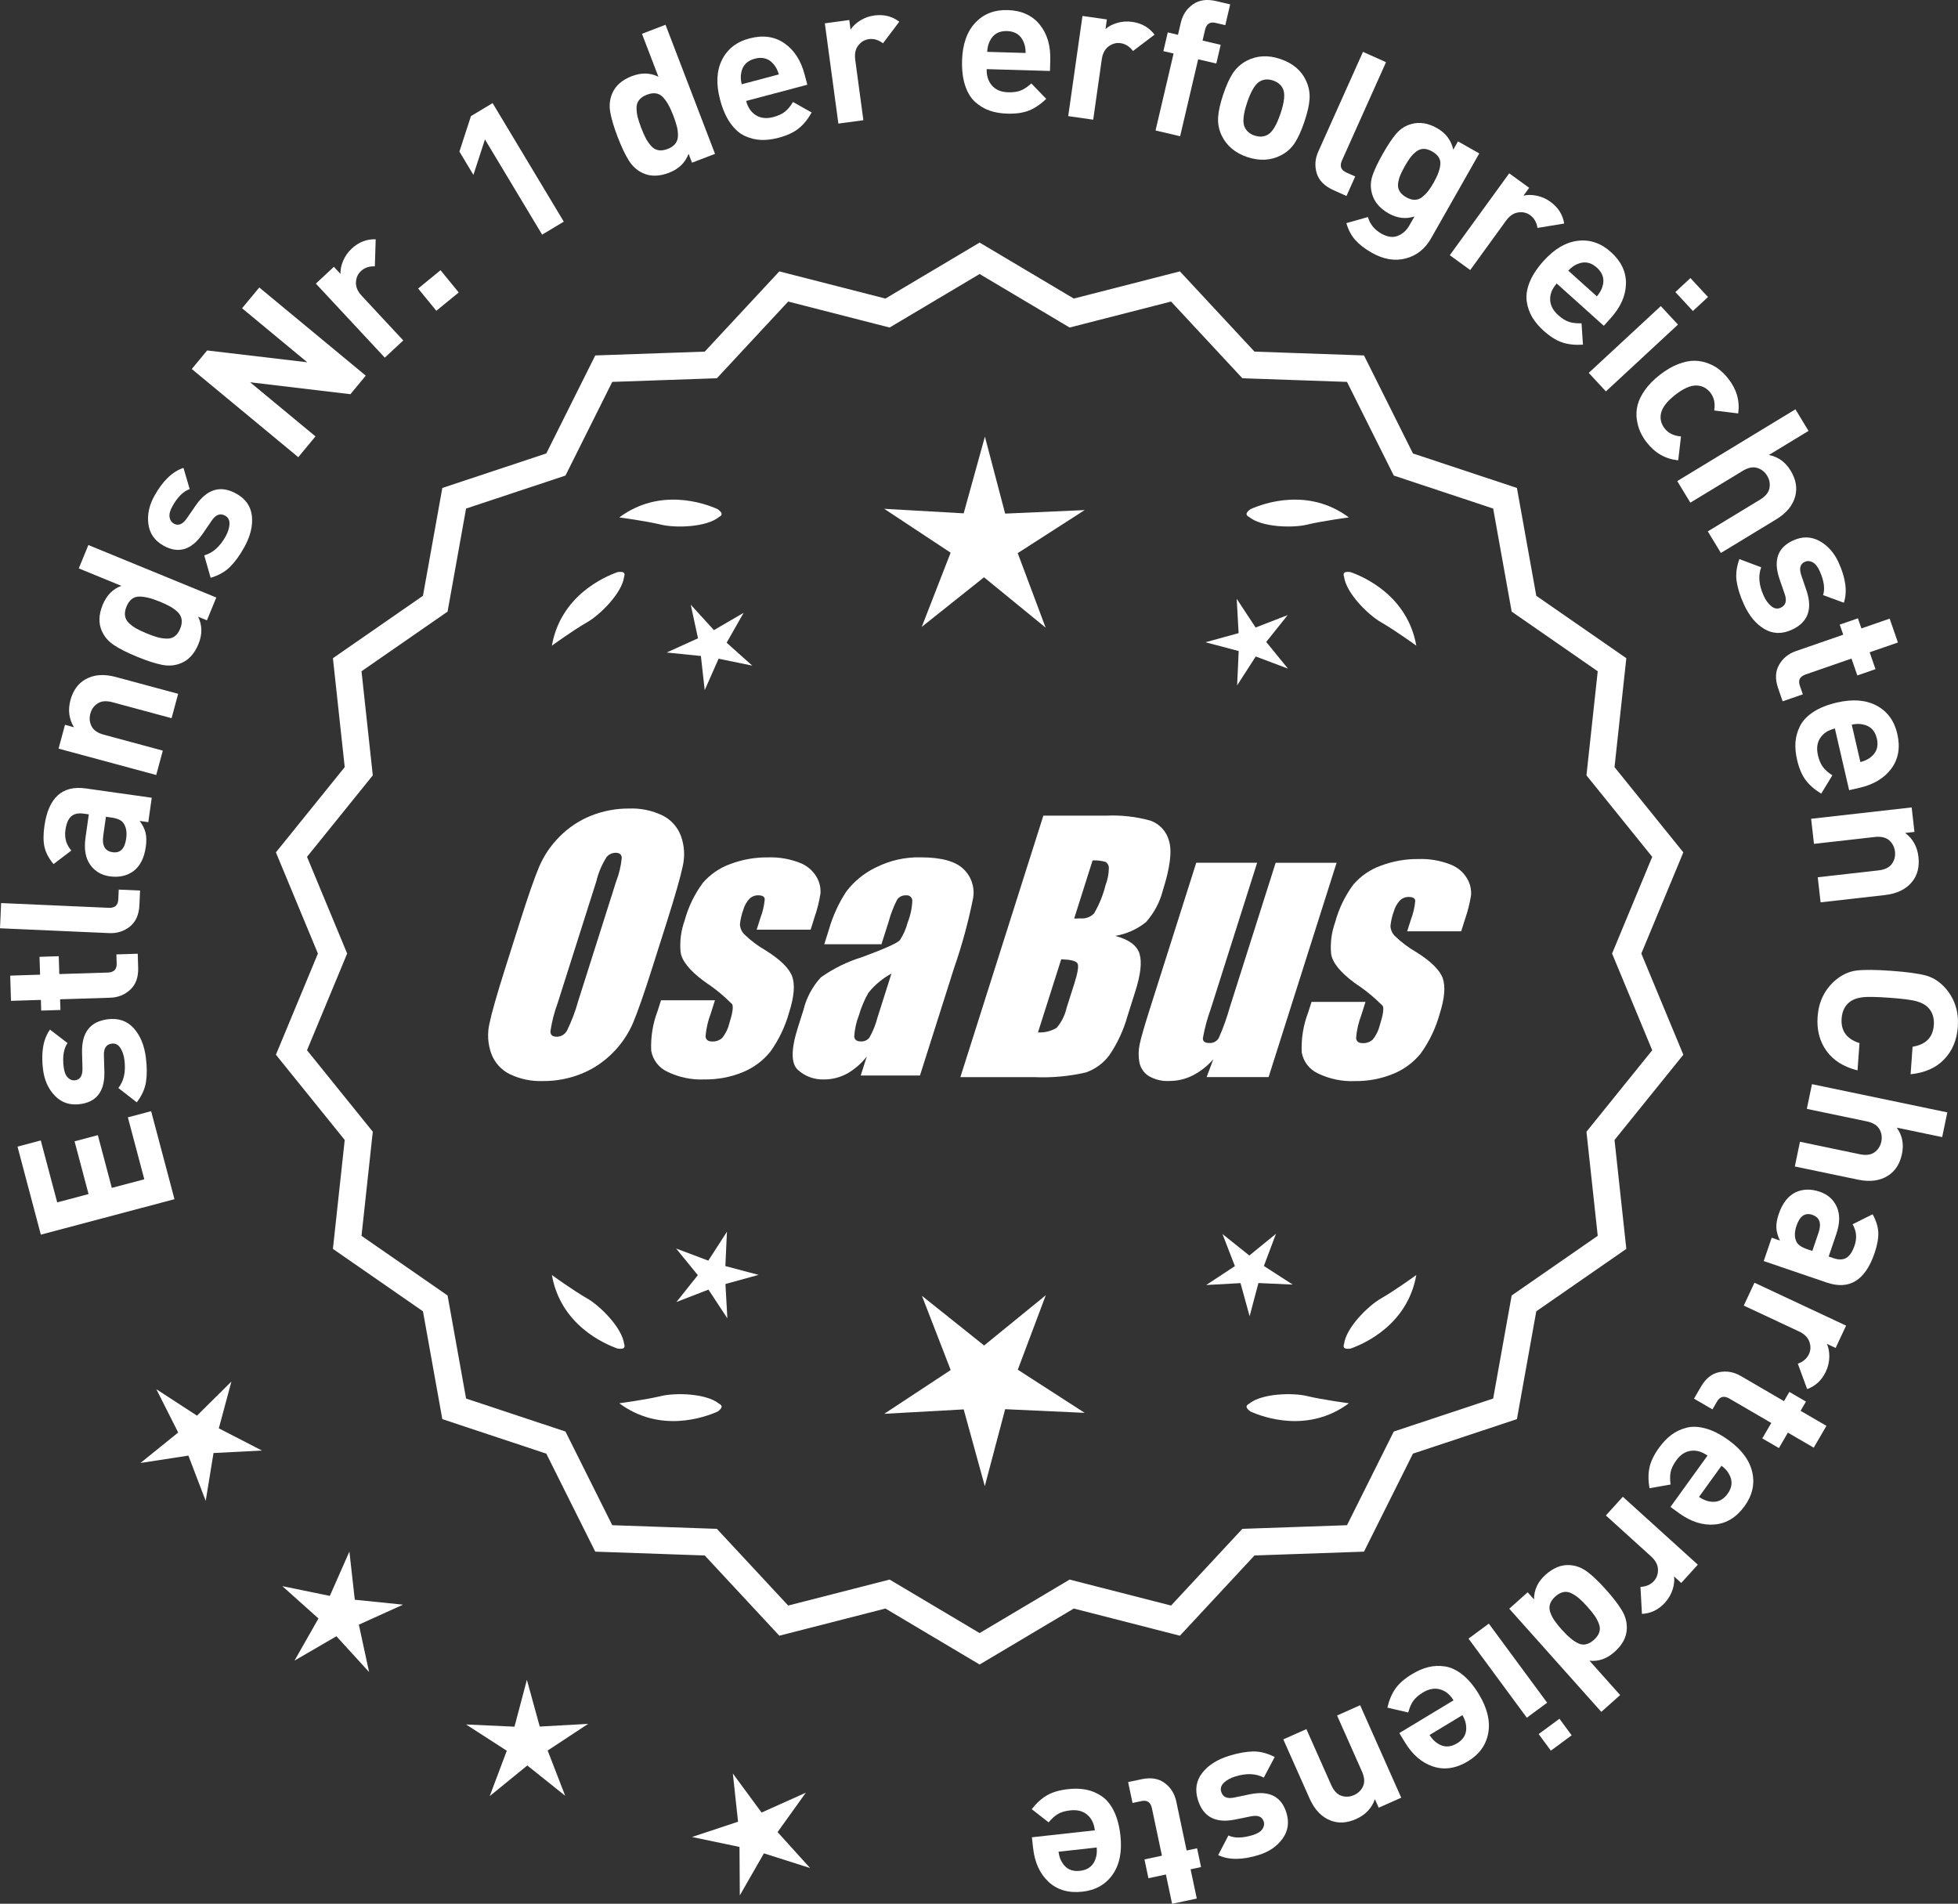 <?xml version="1.0" encoding="UTF-8"?>
<svg xmlns="http://www.w3.org/2000/svg" id="Layer_2" data-name="Layer 2" viewBox="0 0 302.49 294.105">
  <rect x="0" y="0" width="302.49" height="294.105" fill="#333333" stroke="none"/>
  <defs>
    <style>
      .cls-1 {
        stroke: #fff;
        stroke-miterlimit: 10;
        stroke-width: 1.078px;
      }

      .cls-1, .cls-2 {
        fill: #fff;
      }
    </style>
  </defs>
  <g id="Layer_1-2" data-name="Layer 1">
    <g>
      <g>
        <polygon class="cls-2" points="35.752 213.425 30.432 218.698 24.154 214.613 27.526 221.301 21.7 226.01 29.103 224.87 31.781 231.865 32.985 224.473 40.465 224.087 33.806 220.658 35.752 213.425"></polygon>
        <polygon class="cls-2" points="54.811 247.137 53.979 239.694 50.954 246.546 43.617 245.036 49.199 250.031 45.497 256.542 51.972 252.777 57.021 258.311 55.44 250.989 62.263 247.897 54.811 247.137"></polygon>
        <polygon class="cls-2" points="83.384 266.729 81.398 259.506 79.482 266.748 71.999 266.405 78.294 270.465 75.656 277.475 81.462 272.743 87.314 277.419 84.607 270.434 90.863 266.313 83.384 266.729"></polygon>
        <polygon class="cls-2" points="120.126 283.034 124.491 276.946 117.657 280.013 113.215 273.981 114.021 281.429 106.911 283.789 114.243 285.325 114.291 292.815 118.016 286.317 125.155 288.586 120.126 283.034"></polygon>
      </g>
      <path class="cls-1" d="M151.341,256.517l-14.465-8.599-16.302,4.175-11.457-12.326-16.818-.586-7.52-15.055-15.972-5.301-2.974-16.563-13.831-9.586,1.813-16.73-10.57-13.094,6.453-15.542-6.453-15.542,10.57-13.094-1.813-16.73,13.831-9.586,2.974-16.563,15.972-5.301,7.52-15.055,16.818-.586,11.457-12.326,16.302,4.175,14.465-8.599,14.465,8.599,16.302-4.175,11.457,12.326,16.818.586,7.52,15.055,15.972,5.301,2.974,16.563,13.831,9.586-1.813,16.73,10.57,13.094-6.453,15.542,6.453,15.542-10.57,13.094,1.813,16.73-13.831,9.586-2.974,16.563-15.972,5.301-7.52,15.055-16.818.586-11.457,12.326-16.302-4.175-14.465,8.599ZM137.353,244.599l13.988,8.315,13.988-8.315,15.764,4.038,11.079-11.92,16.263-.567,7.272-14.558,15.445-5.126,2.876-16.017,13.375-9.27-1.753-16.179,10.222-12.662-6.24-15.029,6.24-15.029-10.222-12.662,1.753-16.178-13.375-9.27-2.876-16.017-15.445-5.126-7.272-14.558-16.263-.567-11.079-11.92-15.764,4.038-13.988-8.316-13.988,8.316-15.764-4.038-11.079,11.92-16.263.567-7.272,14.558-15.445,5.126-2.876,16.017-13.375,9.27,1.753,16.178-10.222,12.662,6.24,15.029-6.24,15.029,10.222,12.662-1.753,16.179,13.375,9.27,2.876,16.017,15.445,5.126,7.272,14.558,16.263.567,11.079,11.92,15.764-4.038Z"></path>
      <g>
        <polygon class="cls-2" points="112.061 195.592 112.304 190.286 109.425 194.75 104.454 192.879 107.81 196.996 104.495 201.146 109.447 199.227 112.369 203.662 112.074 198.359 117.195 196.95 112.061 195.592"></polygon>
        <polygon class="cls-2" points="161.567 200.091 152.035 207.859 142.428 200.184 146.871 211.65 136.603 218.415 148.88 217.732 152.141 229.588 155.286 217.701 167.569 218.264 157.236 211.6 161.567 200.091"></polygon>
        <polygon class="cls-2" points="195.254 195.574 197.125 190.604 193.008 193.959 188.859 190.644 190.778 195.596 186.342 198.518 191.645 198.223 193.054 203.344 194.412 198.21 199.718 198.453 195.254 195.574"></polygon>
      </g>
      <g>
        <path class="cls-2" d="M192.955,216.868c-.197.099-.32.215-.359.348-.001.002-.003.003-.005.005.001 0.0.002.001.003.001-.063.227.115.505.606.846,2.043.909,8.925,3.375,15.191-1.283,0,0-4.07-.534-6.459-1.115-2.166-.527-6.98-.443-8.977,1.198Z"></path>
        <path class="cls-2" d="M207.618,208.134c0.0.002-0.0.004-0.0.007.001-0.0.002-.001.003-.001.11.208.43.288,1.022.199,2.109-.742,8.805-3.676,10.161-11.365,0,0-3.325,2.407-5.461,3.625-1.936,1.104-5.378,4.471-5.703,7.036-.075.207-.085.376-.022.5Z"></path>
      </g>
      <g>
        <path class="cls-2" d="M111.108,216.868c.197.099.32.215.359.348.001.002.003.003.005.005-.001 0-.002.001-.003.001.063.227-.115.505-.606.846-2.043.909-8.925,3.375-15.191-1.283,0,0,4.07-.534,6.459-1.115,2.166-.527,6.98-.443,8.977,1.198Z"></path>
        <path class="cls-2" d="M96.445,208.134c-0.0.002 0.0.004 0.0.007-.001-0-.002-.001-.003-.001-.11.208-.43.288-1.022.199-2.109-.742-8.805-3.676-10.161-11.365,0,0,3.325,2.407,5.461,3.625,1.936,1.104,5.378,4.471,5.703,7.036.075.207.085.376.022.5Z"></path>
      </g>
      <g>
        <path class="cls-2" d="M111.108,79.852c.197-.099.32-.215.359-.348.001-.002.003-.003.005-.005-.001-0-.002-.001-.003-.001.063-.227-.115-.505-.606-.846-2.043-.909-8.925-3.375-15.191,1.283,0,0,4.07.534,6.459,1.115,2.166.527,6.98.443,8.977-1.198Z"></path>
        <path class="cls-2" d="M96.445,88.585c-0-.002 0-.004 0-.007-.001 0-.002.001-.003.001-.11-.208-.43-.288-1.022-.199-2.109.742-8.805,3.676-10.161,11.365,0,0,3.325-2.407,5.461-3.625,1.936-1.104,5.378-4.471,5.703-7.036.075-.207.085-.376.022-.5Z"></path>
      </g>
      <g>
        <path class="cls-2" d="M192.955,79.852c-.197-.099-.32-.215-.359-.348-.001-.002-.003-.003-.005-.005.001-0.0.002-.001.003-.001-.063-.227.115-.505.606-.846,2.043-.909,8.925-3.375,15.191,1.283,0,0-4.07.534-6.459,1.115-2.166.527-6.98.443-8.977-1.198Z"></path>
        <path class="cls-2" d="M207.618,88.585c0-.002-0-.004-0-.007.001 0.0.002.001.003.001.11-.208.43-.288,1.022-.199,2.109.742,8.805,3.676,10.161,11.365,0,0-3.325-2.407-5.461-3.625-1.936-1.104-5.378-4.471-5.703-7.036-.075-.207-.085-.376-.022-.5Z"></path>
      </g>
      <g id="Group_4" data-name="Group 4">
        <g id="Group_1" data-name="Group 1">
          <path id="Path_1" data-name="Path 1" class="cls-2" d="M100.799,149.411c-1.287,4.058-2.289,6.932-3.006,8.623-.743,1.73-1.811,3.301-3.145,4.628-1.374,1.392-3.018,2.488-4.831,3.221-1.89.759-3.911,1.14-5.947,1.123-1.762.067-3.514-.296-5.104-1.059-1.333-.652-2.362-1.794-2.872-3.188-.534-1.48-.633-3.081-.285-4.615.343-1.661,1.174-4.572,2.493-8.734l2.193-6.911c1.287-4.058,2.289-6.932,3.006-8.623.743-1.73,1.811-3.301,3.145-4.628,1.374-1.392,3.018-2.488,4.831-3.221,1.89-.757,3.911-1.138,5.947-1.12,1.762-.067,3.514.296,5.104,1.059,1.332.654,2.36,1.796,2.872,3.189.534,1.48.633,3.082.285,4.616-.343,1.661-1.173,4.571-2.492,8.731l-2.194,6.909ZM95.208,136.137c.442-1.159.728-2.373.849-3.608-.025-.526-.342-.786-.951-.786-.528.006-1.028.236-1.375.634-.738,1.153-1.278,2.422-1.598,3.754l-5.99,18.863c-.521,1.405-.892,2.861-1.11,4.343,0,.552.337.824.98.824.663-.002,1.272-.367,1.586-.951.708-1.449,1.281-2.96,1.712-4.514l5.891-18.565.005.005Z"></path>
          <path id="Path_2" data-name="Path 2" class="cls-2" d="M125.234,143.619h-8.337l.571-1.795c.36-.932.588-1.91.678-2.904-.032-.406-.374-.609-1.027-.609-.511-.005-1.002.199-1.36.563-.44.48-.76,1.059-.932,1.687-.261.721-.434,1.471-.516,2.234.027.588.273,1.145.692,1.559.987.957,2.09,1.787,3.283,2.47,2.283,1.433,3.65,2.78,4.102,4.039.45,1.262.298,3.1-.469,5.516-.606,2.188-1.593,4.253-2.916,6.099-1.134,1.403-2.607,2.494-4.28,3.17-1.866.76-3.866,1.137-5.881,1.11-1.989.089-3.969-.323-5.758-1.198-1.308-.611-2.234-1.824-2.479-3.246-.096-2.11.247-4.217,1.008-6.188l.507-1.598h8.334l-.665,2.097c-.426,1.113-.691,2.281-.786,3.469.038.533.375.799.995.799.573.035,1.136-.159,1.566-.539.535-.66.914-1.431,1.11-2.258.501-1.579.646-2.568.436-2.968-1.324-1.328-2.782-2.516-4.35-3.545-2.238-1.661-3.445-3.17-3.62-4.527-.144-1.635.068-3.281.622-4.825.569-2.111,1.53-4.096,2.831-5.852,1.142-1.318,2.605-2.319,4.247-2.904,1.841-.694,3.795-1.04,5.763-1.02,1.695-.065,3.385.22,4.965.837,1.093.416,2.01,1.195,2.597,2.206.446.77.652,1.655.589,2.543-.197,1.246-.505,2.473-.919,3.665l-.603,1.927v-.013Z"></path>
          <path id="Path_3" data-name="Path 3" class="cls-2" d="M136.172,145.871h-8.832l.704-2.219c.594-2.102,1.506-4.101,2.703-5.929,1.19-1.558,2.727-2.818,4.489-3.678,2.159-1.102,4.557-1.651,6.981-1.598,3.183,0,5.391.602,6.626,1.807,1.207,1.138,1.77,2.801,1.503,4.439-.732,3.678-1.717,7.301-2.948,10.842l-5.275,16.619h-9.151l.939-2.948c-.833,1.085-1.877,1.991-3.069,2.663-1.084.587-2.299.892-3.532.888-1.495.057-2.952-.476-4.058-1.483-1.059-.989-1.059-3.155,0-6.499l.863-2.723c.457-1.89,1.387-3.633,2.701-5.066,1.961-1.384,4.13-2.445,6.425-3.145,3.5-1.3,5.432-2.171,5.795-2.614.543-.846.947-1.772,1.198-2.745.429-1.076.669-2.218.71-3.376-.029-.466-.43-.82-.895-.792-.018.001-.037.003-.055.005-.549-.041-1.079.21-1.395.66-.559,1.094-1.001,2.244-1.319,3.43l-1.105,3.462ZM137.717,150.41c-1.375.739-2.587,1.749-3.563,2.968-.617,1.087-1.105,2.242-1.452,3.442-.417,1.06-.665,2.179-.735,3.316.057.494.387.748,1.008.748.515.039,1.016-.18,1.337-.584.548-.968.966-2.005,1.243-3.082l2.162-6.809Z"></path>
        </g>
        <g id="Group_3" data-name="Group 3">
          <path id="Path_7" data-name="Path 7" class="cls-2" d="M161.18,126.005h9.778c2.286-.102,4.574.159,6.778.773,1.417.502,2.491,1.676,2.866,3.132.482,1.573.169,4.102-.939,7.589-.458,1.832-1.352,3.527-2.606,4.939-1.376,1.117-3.019,1.855-4.768,2.143,2.092.552,3.341,1.458,3.747,2.732s.191,3.227-.647,5.852l-1.186,3.747c-.599,2.16-1.543,4.209-2.797,6.068-.911,1.247-2.181,2.187-3.64,2.694-2.64.61-5.352.853-8.059.723h-11.338l12.82-40.394h-.012ZM163.95,148.188l-3.594,11.305c1.003.055,2-.187,2.866-.697.763-.878,1.295-1.933,1.548-3.069l1.198-3.766c.552-1.731.712-2.779.481-3.145-.229-.368-1.059-.571-2.505-.622l.005-.007ZM168.794,132.92l-2.847,8.985c.425-.019.755-.025.989-.025.773.074,1.538-.207,2.08-.762.796-1.36,1.394-2.827,1.775-4.356.325-.849.501-1.747.519-2.656.007-.396-.201-.766-.545-.964-.638-.177-1.299-.25-1.96-.218l-.012-.003Z"></path>
          <path id="Path_8" data-name="Path 8" class="cls-2" d="M206.489,133.29l-10.506,33.107h-9.574l1.034-2.752c-.9,1.034-1.989,1.886-3.208,2.511-1.107.552-2.327.839-3.563.837-1.145.071-2.284-.208-3.267-.799-.732-.487-1.233-1.252-1.389-2.118-.163-.914-.146-1.851.051-2.759.197-.957.742-2.86,1.649-5.7l7.089-22.332h9.409l-7.152,22.528c-.542,1.492-.956,3.028-1.236,4.59,0,.481.317.723.97.723.596.053,1.171-.237,1.483-.748.687-1.562,1.264-3.17,1.725-4.812l7.07-22.28h9.409l.005.004Z"></path>
          <path id="Path_9" data-name="Path 9" class="cls-2" d="M225.731,143.873h-8.338l.571-1.795c.36-.932.588-1.91.678-2.904-.032-.406-.374-.609-1.027-.609-.511-.004-1.001.199-1.359.563-.44.48-.76,1.059-.932,1.687-.26.721-.432,1.47-.514,2.231.027.588.273,1.145.692,1.559.986.958,2.089,1.788,3.281,2.472,2.283,1.433,3.65,2.78,4.102,4.039.45,1.262.298,3.1-.469,5.516-.606,2.188-1.593,4.253-2.916,6.099-1.134,1.403-2.607,2.494-4.28,3.17-1.866.76-3.866,1.137-5.881,1.11-1.989.089-3.969-.323-5.758-1.198-1.308-.611-2.234-1.824-2.479-3.246-.096-2.11.247-4.217,1.008-6.188l.507-1.598h8.338l-.665,2.099c-.426,1.113-.691,2.281-.786,3.469.038.533.375.799.995.799.573.035,1.136-.159,1.566-.539.535-.66.914-1.431,1.11-2.258.501-1.579.646-2.568.436-2.968-1.324-1.328-2.782-2.516-4.35-3.545-2.238-1.661-3.445-3.17-3.62-4.527-.144-1.635.068-3.281.622-4.825.569-2.111,1.53-4.096,2.831-5.852,1.142-1.318,2.605-2.319,4.247-2.904,1.841-.694,3.795-1.04,5.763-1.02,1.695-.065,3.385.22,4.965.837,1.096.414,2.016,1.194,2.606,2.206.446.77.652,1.655.589,2.543-.197,1.246-.505,2.473-.919,3.665l-.609,1.921-.007-.009Z"></path>
        </g>
      </g>
      <g>
        <path class="cls-2" d="M23.347,171.659l3.608,13.6-20.646,5.477-3.606-13.6,3.595-.953,2.538,9.568,4.843-1.284-2.161-8.148,3.596-.954,2.162,8.148,5.017-1.33-2.539-9.569,3.595-.954Z"></path>
        <path class="cls-2" d="M16.657,157.46c1.646-.205,2.979.254,3.996,1.377,1.016,1.123,1.645,2.646,1.885,4.571.18,1.429.184,2.679.015,3.747-.169,1.069-.643,2.116-1.423,3.141l-2.846-2.215c.854-1.074,1.168-2.514.942-4.32-.094-.754-.309-1.383-.643-1.885-.335-.502-.771-.721-1.307-.653-.854.106-1.261.712-1.224,1.815l.073,2.53c.073,3.015-1.188,4.683-3.79,5.008-1.549.192-2.831-.236-3.849-1.289-1.018-1.052-1.631-2.411-1.84-4.078-.329-2.64.031-4.69,1.077-6.151l2.709,2.081c-.598.86-.796,2.105-.593,3.732.092.734.305,1.267.639,1.599.333.331.709.471,1.125.418.773-.096,1.152-.688,1.14-1.774l-.067-2.471c-.085-3.113,1.24-4.841,3.979-5.183Z"></path>
        <path class="cls-2" d="M21.279,147.338l.066,2.129c.048,1.479-.357,2.617-1.212,3.415-.856.797-1.894,1.215-3.113,1.253l-7.736.243.053,1.649-2.97.093-.051-1.648-4.618.145-.122-3.897,4.617-.146-.087-2.759,2.969-.093.086,2.758,7.497-.235c.939-.029,1.396-.494,1.367-1.394l-.045-1.409,3.299-.104Z"></path>
        <path class="cls-2" d="M21.638,137.575l-.097,2.218c-.067,1.498-.556,2.613-1.471,3.343-.912.73-1.979,1.069-3.197,1.016l-16.873-.746.172-3.896,16.634.735c.94.041,1.429-.397,1.469-1.316l.067-1.499,3.296.146Z"></path>
        <path class="cls-2" d="M23.443,123.239l-.532,3.772-1.336-.188c.459.61.763,1.214.911,1.811.146.596.16,1.33.037,2.201-.243,1.724-.885,2.977-1.925,3.758-1.012.727-2.229.988-3.655.787-1.308-.185-2.316-.791-3.03-1.821-.714-1.029-.946-2.416-.7-4.159l.507-3.594-.771-.109c-.853-.12-1.504.021-1.954.422-.45.4-.746,1.105-.889,2.115-.171,1.209.134,2.262.916,3.16l-2.749,2.096c-.726-.869-1.188-1.738-1.39-2.604-.2-.866-.209-1.954-.024-3.261.62-4.396,2.753-6.337,6.396-5.823l10.188,1.438ZM17.195,126.296l-.831-.117-.416,2.94c-.216,1.525.271,2.371,1.459,2.539,1.17.165,1.863-.534,2.085-2.099.142-1.011.002-1.808-.42-2.393-.28-.443-.906-.734-1.877-.871Z"></path>
        <path class="cls-2" d="M27.523,107.185l-1.016,3.765-9.124-2.463c-.946-.255-1.707-.196-2.285.176-.576.373-.956.897-1.138,1.572-.188.695-.127,1.35.185,1.962s.94,1.046,1.885,1.301l9.124,2.464-1.017,3.765-15.089-4.073.992-3.679,1.391.375c-.776-1.266-.959-2.661-.547-4.188.4-1.486,1.166-2.554,2.293-3.202,1.301-.747,2.866-.873,4.701-.378l9.645,2.604Z"></path>
        <path class="cls-2" d="M33.413,92.309l-1.446,3.525-1.359-.559c.646,1.325.663,2.728.057,4.207-.622,1.518-1.539,2.514-2.751,2.989-.905.364-1.877.441-2.915.23-1.038-.209-2.307-.621-3.806-1.236-1.479-.607-2.663-1.201-3.55-1.781-.886-.579-1.524-1.316-1.914-2.211-.526-1.19-.484-2.534.132-4.033.606-1.479,1.569-2.457,2.889-2.933l-6.578-2.698,1.48-3.608,19.762,8.107ZM24.689,92.944c-1.353-.554-2.446-.812-3.281-.777-.836.035-1.459.553-1.869,1.552-.213.518-.287.99-.224,1.415.063.427.267.802.607,1.126.344.324.721.604,1.133.837.412.234.951.487,1.618.761.665.273,1.228.472,1.685.595s.927.191,1.407.204c.48.014.894-.108,1.237-.368.345-.258.623-.646.835-1.165.213-.518.288-.989.225-1.416-.063-.425-.264-.805-.603-1.139-.339-.333-.724-.621-1.154-.862-.43-.242-.97-.495-1.616-.762Z"></path>
        <path class="cls-2" d="M36.499,76.26c1.452.805,2.257,1.961,2.417,3.468.159,1.506-.233,3.107-1.173,4.804-.699,1.259-1.433,2.271-2.199,3.034-.768.764-1.768,1.33-3.001,1.697l-.992-3.467c1.323-.363,2.425-1.342,3.309-2.933.368-.665.566-1.299.592-1.901.025-.604-.196-1.036-.67-1.299-.75-.417-1.438-.168-2.059.744l-1.433,2.088c-1.718,2.478-3.723,3.081-6.014,1.81-1.364-.757-2.146-1.86-2.348-3.311-.202-1.45.104-2.909.919-4.379,1.292-2.325,2.79-3.77,4.497-4.332l.961,3.277c-.992.343-1.884,1.231-2.681,2.665-.359.647-.501,1.203-.428,1.667.075.464.296.798.662,1.002.683.378,1.338.124,1.967-.762l1.404-2.034c1.767-2.565,3.855-3.179,6.269-1.839Z"></path>
        <path class="cls-2" d="M56.506,58.035l-2.372,2.865-15.493-1.845,10.097,8.361-2.659,3.212-16.451-13.623,2.372-2.865,15.47,1.826-10.073-8.343,2.659-3.211,16.451,13.622Z"></path>
        <path class="cls-2" d="M58.04,36.968l-.128,4.177c-.876-.031-1.592.212-2.148.729-.483.45-.741,1.032-.774,1.745-.032.714.265,1.407.893,2.08l6.419,6.895-2.854,2.657-10.65-11.438,2.788-2.597,1.021,1.098c-.034-.623.101-1.294.401-2.013.301-.718.744-1.349,1.331-1.895,1.082-1.009,2.316-1.488,3.702-1.438Z"></path>
        <path class="cls-2" d="M70.868,45.181l-3.46,2.829-2.81-3.438,3.461-2.828,2.809,3.438Z"></path>
        <path class="cls-2" d="M87.099,34.241l-3.343,2.008-8.836-14.71-1.783,5.48-2.162-3.601,1.782-5.48,3.344-2.008,10.998,18.311Z"></path>
        <path class="cls-2" d="M110.465,23.77l-3.559,1.364-.525-1.373c-.522,1.378-1.53,2.354-3.023,2.927-1.531.587-2.886.603-4.062.047-.886-.41-1.608-1.064-2.167-1.965-.56-.898-1.129-2.105-1.709-3.617-.573-1.494-.952-2.763-1.139-3.805-.186-1.043-.085-2.013.299-2.91.504-1.199,1.513-2.09,3.024-2.67,1.494-.572,2.867-.541,4.116.093l-2.546-6.639,3.642-1.396,7.648,19.944ZM104.019,17.856c-.521-1.363-1.083-2.337-1.681-2.922-.6-.584-1.403-.684-2.412-.297-.523.201-.918.47-1.184.808-.269.339-.402.743-.402,1.215-.001.472.054.938.166,1.397.112.461.298,1.027.556,1.699.257.672.498,1.217.723,1.635.225.417.496.806.816,1.165.319.359.691.575,1.115.648.425.073.898.009,1.422-.192.521-.199.917-.469,1.184-.807s.405-.744.416-1.22c.01-.476-.044-.952-.164-1.432-.118-.479-.304-1.045-.555-1.698Z"></path>
        <path class="cls-2" d="M124.721,13.091l-9.452,2.507c.267,1.005.771,1.74,1.515,2.205.744.465,1.639.559,2.683.282.772-.205,1.376-.484,1.811-.838.435-.353.846-.85,1.234-1.491l2.883,1.625c-.591,1.047-1.268,1.873-2.027,2.478-.761.605-1.789,1.08-3.084,1.424-.967.256-1.873.367-2.721.333-.846-.033-1.683-.241-2.508-.622s-1.569-1.043-2.232-1.984c-.665-.941-1.19-2.146-1.58-3.615-.641-2.417-.543-4.465.295-6.146.836-1.681,2.25-2.785,4.241-3.312,2.069-.549,3.861-.306,5.378.73,1.516,1.036,2.563,2.646,3.143,4.83l.423,1.596ZM120.324,11.494c-.193-.651-.453-1.162-.777-1.531-.741-.921-1.721-1.22-2.939-.897-1.217.323-1.92,1.068-2.106,2.235-.101.481-.072,1.054.082,1.716l5.741-1.522Z"></path>
        <path class="cls-2" d="M138.928,3.353l-2.516,3.337c-.697-.531-1.422-.746-2.175-.645-.654.088-1.201.414-1.64.978-.439.563-.596,1.302-.473,2.213l1.259,9.336-3.864.521-2.091-15.489,3.776-.51.2,1.486c.331-.529.829-1,1.49-1.412s1.387-.672,2.18-.778c1.467-.198,2.752.123,3.853.963Z"></path>
        <path class="cls-2" d="M162.207,10.964l-9.775-.285c-.03,1.04.245,1.888.826,2.545.58.658,1.411,1.002,2.49,1.033.8.023,1.458-.072,1.975-.287.516-.215,1.053-.574,1.607-1.079l2.302,2.378c-.864.836-1.748,1.436-2.648,1.799-.902.364-2.022.526-3.36.487-1.001-.029-1.901-.181-2.704-.454-.802-.273-1.545-.71-2.229-1.311-.682-.6-1.208-1.446-1.576-2.537-.367-1.092-.528-2.396-.486-3.916.073-2.498.751-4.436,2.031-5.809,1.281-1.373,2.951-2.029,5.01-1.969,2.139.062,3.789.806,4.947,2.23,1.159,1.424,1.705,3.266,1.639,5.524l-.048,1.649ZM158.447,8.183c-.001-.68-.104-1.243-.312-1.689-.448-1.094-1.301-1.658-2.562-1.695-1.259-.037-2.144.478-2.655,1.543-.233.434-.369.99-.408,1.669l5.938.173Z"></path>
        <path class="cls-2" d="M178.363,5.355l-3.329,2.526c-.526-.701-1.167-1.105-1.918-1.213-.654-.093-1.269.072-1.844.495-.575.424-.928,1.091-1.059,2.001l-1.325,9.326-3.862-.55,2.203-15.474,3.771.537-.211,1.484c.463-.419,1.069-.736,1.817-.953.747-.217,1.517-.269,2.31-.156,1.465.209,2.613.867,3.446,1.976Z"></path>
        <path class="cls-2" d="M187.908,9.817l-2.805-.657-2.787,11.888-3.797-.891,2.787-11.888-1.577-.37.679-2.892,1.577.37.444-1.898c.279-1.188.898-2.121,1.857-2.8.96-.679,2.161-.849,3.604-.512l2.16.507-.753,3.213-1.489-.349c-.877-.206-1.421.149-1.637,1.064l-.39,1.665,2.803.657-.677,2.892Z"></path>
        <path class="cls-2" d="M201.521,18.788c-.479,1.421-.985,2.532-1.519,3.334-.534.801-1.234,1.425-2.103,1.871-1.585.816-3.324.905-5.22.267-1.876-.632-3.196-1.753-3.963-3.362-.415-.899-.592-1.83-.53-2.791.059-.961.325-2.143.799-3.545.473-1.402.974-2.5,1.504-3.292.532-.792,1.234-1.42,2.108-1.886,1.584-.816,3.314-.908,5.19-.275,1.934.651,3.264,1.775,3.991,3.371.415.899.593,1.826.537,2.777-.058.951-.322,2.129-.796,3.531ZM197.826,17.542c.619-1.838.738-3.128.354-3.869-.288-.583-.793-.996-1.513-1.238-.701-.237-1.343-.211-1.927.078-.753.358-1.439,1.456-2.06,3.295-.627,1.857-.748,3.156-.364,3.897.289.583.783.992,1.485,1.229.72.243,1.371.22,1.954-.069.754-.357,1.444-1.465,2.07-3.322Z"></path>
        <path class="cls-2" d="M208.016,30.276l-2.025-.908c-1.368-.613-2.225-1.479-2.567-2.597s-.265-2.233.234-3.347l6.908-15.413,3.559,1.595-6.809,15.193c-.386.858-.158,1.476.682,1.852l1.368.613-1.35,3.012Z"></path>
        <path class="cls-2" d="M221.098,36.8c-.938,1.652-2.249,2.695-3.934,3.131-1.685.436-3.431.14-5.24-.887-1.08-.612-1.927-1.266-2.544-1.961-.618-.696-1.077-1.566-1.381-2.612l3.327-.94c.318,1.101,1.009,1.952,2.07,2.555.938.533,1.785.651,2.539.355.755-.296,1.356-.836,1.8-1.618l.784-1.383c-1.331.44-2.667.28-4.005-.479-1.357-.771-2.209-1.782-2.555-3.037-.256-.927-.236-1.842.058-2.744.293-.902.836-2.049,1.625-3.441.79-1.391,1.495-2.439,2.114-3.146.619-.706,1.393-1.188,2.32-1.443,1.253-.345,2.568-.129,3.943.651,1.339.761,2.171,1.866,2.498,3.315l.726-1.277,3.287,1.865-7.434,13.098ZM221.498,28.195c.622-1.096.962-2.041,1.022-2.835.06-.794-.362-1.447-1.268-1.961-.486-.276-.934-.41-1.342-.399-.409.01-.791.155-1.145.437-.356.281-.659.592-.909.933-.251.341-.524.771-.82,1.294-.297.521-.528.978-.691,1.367-.165.391-.279.807-.348,1.252-.069.443,0,.851.204,1.22s.55.691,1.038.968c.487.276.941.408,1.363.395s.806-.164,1.151-.45c.347-.286.649-.597.91-.933.259-.336.537-.765.833-1.286Z"></path>
        <path class="cls-2" d="M241.648,34.534l-4.123.677c-.139-.865-.515-1.521-1.13-1.968-.533-.388-1.153-.529-1.86-.424s-1.33.53-1.87,1.274l-5.531,7.625-3.158-2.291,9.18-12.65,3.084,2.237-.881,1.215c.605-.154,1.29-.152,2.052.006.763.158,1.468.472,2.116.941,1.197.869,1.904,1.989,2.122,3.357Z"></path>
        <path class="cls-2" d="M247.772,50.334l-7.275-6.536c-.695.773-1.033,1.599-1.015,2.476.019.878.43,1.677,1.233,2.398.595.534,1.159.887,1.692,1.057s1.174.242,1.923.216l.22,3.303c-1.199.078-2.261-.035-3.184-.34-.922-.305-1.883-.905-2.88-1.801-.743-.668-1.333-1.365-1.769-2.093-.435-.728-.72-1.541-.853-2.44-.135-.898.012-1.884.437-2.955.424-1.07,1.144-2.171,2.16-3.302,1.671-1.859,3.438-2.899,5.303-3.12s3.563.358,5.096,1.735c1.592,1.43,2.37,3.062,2.334,4.898-.036,1.837-.81,3.595-2.32,5.276l-1.103,1.228ZM246.7,45.781c.439-.52.725-1.017.855-1.49.364-1.124.078-2.107-.859-2.949-.938-.843-1.945-1.022-3.024-.539-.458.18-.922.517-1.391,1.009l4.419,3.97Z"></path>
        <path class="cls-2" d="M248.095,60.465l-2.652-2.86,11.133-10.319,2.651,2.86-11.132,10.319ZM261.535,48.046l-2.711-2.926,2.331-2.162,2.713,2.927-2.333,2.161Z"></path>
        <path class="cls-2" d="M259.264,71.114c-1.957-.197-3.574-1.115-4.855-2.754-.406-.52-.742-1.07-1.005-1.651-.264-.581-.443-1.233-.54-1.958-.098-.724-.054-1.449.127-2.174.182-.727.557-1.496,1.127-2.31s1.336-1.596,2.297-2.348c.961-.751,1.904-1.305,2.832-1.661.927-.357,1.761-.533,2.502-.527.739.005,1.454.139,2.141.401.688.263,1.277.595,1.77.997s.941.863,1.347,1.383c1.295,1.654,1.802,3.441,1.525,5.358l-3.706-.454c.177-1.104-.017-2.018-.583-2.742-.567-.726-1.291-1.099-2.172-1.121-.925-.014-2.009.467-3.253,1.439-1.262.985-1.996,1.928-2.206,2.828-.191.86-.003,1.652.562,2.378.566.724,1.407,1.134,2.521,1.228l-.431,3.688Z"></path>
        <path class="cls-2" d="M265.859,85.423l-2.024-3.333,8.077-4.905c.838-.509,1.321-1.101,1.449-1.775s.011-1.312-.352-1.909c-.375-.616-.891-1.021-1.548-1.219-.658-.197-1.407-.041-2.243.467l-8.077,4.905-2.025-3.333,18.258-11.088,2.024,3.334-6.128,3.722c1.431.276,2.552,1.082,3.361,2.416.8,1.315,1.045,2.605.736,3.869-.356,1.457-1.346,2.678-2.971,3.664l-8.538,5.186Z"></path>
        <path class="cls-2" d="M276.8,97.298c-1.512.686-2.919.643-4.224-.127s-2.357-2.038-3.159-3.805c-.594-1.312-.971-2.503-1.127-3.573-.156-1.071-.015-2.212.426-3.421l3.374,1.269c-.495,1.279-.367,2.747.385,4.405.314.691.705,1.228,1.175,1.607.469.381.949.459,1.441.236.782-.355.993-1.055.629-2.098l-.822-2.394c-.966-2.856-.257-4.825,2.131-5.908,1.419-.644,2.772-.615,4.058.087,1.284.702,2.273,1.817,2.968,3.348,1.099,2.422,1.364,4.486.8,6.192l-3.205-1.182c.315-.999.136-2.246-.542-3.739-.307-.674-.668-1.119-1.085-1.337-.417-.217-.816-.239-1.199-.065-.71.322-.897,1-.561,2.033l.799,2.34c1.007,2.946.253,4.99-2.261,6.131Z"></path>
        <path class="cls-2" d="M275.4,108.343l-.696-2.013c-.485-1.398-.438-2.605.143-3.621.579-1.016,1.445-1.723,2.598-2.122l7.314-2.533-.54-1.559,2.807-.973.54,1.56,4.364-1.512,1.278,3.685-4.366,1.512.902,2.608-2.806.972-.904-2.607-7.086,2.454c-.889.308-1.187.887-.892,1.737l.462,1.332-3.118,1.08Z"></path>
        <path class="cls-2" d="M285.671,122.074l-2.2-9.529c-1.013.233-1.765.716-2.253,1.444-.489.729-.61,1.618-.368,2.671.18.779.439,1.392.777,1.837.339.445.822.873,1.45,1.281l-1.717,2.829c-1.026-.625-1.831-1.327-2.411-2.106-.579-.78-1.021-1.822-1.322-3.128-.225-.975-.306-1.885-.244-2.729.061-.846.295-1.675.702-2.487.408-.812,1.094-1.535,2.056-2.168s2.184-1.12,3.666-1.462c2.436-.562,4.479-.397,6.133.494,1.652.891,2.711,2.34,3.173,4.348.482,2.084.181,3.868-.903,5.35-1.086,1.482-2.729,2.478-4.932,2.985l-1.606.371ZM287.41,117.732c.657-.173,1.177-.415,1.556-.729.944-.711,1.275-1.68.991-2.907-.284-1.229-1.005-1.954-2.166-2.18-.478-.115-1.051-.106-1.718.027l1.337,5.788Z"></path>
        <path class="cls-2" d="M281.261,139.4l-.438-3.876,9.39-1.062c.974-.11,1.661-.445,2.061-1.004.399-.558.561-1.185.481-1.881-.08-.715-.379-1.301-.893-1.756-.515-.455-1.259-.627-2.232-.517l-9.39,1.062-.438-3.875,15.531-1.757.428,3.786-1.431.161c1.188.893,1.87,2.123,2.049,3.693.172,1.53-.147,2.805-.957,3.822-.935,1.172-2.346,1.865-4.233,2.078l-9.927,1.124Z"></path>
        <path class="cls-2" d="M286.967,165.36c-2.146-.537-3.748-1.545-4.804-3.024-1.056-1.48-1.511-3.237-1.363-5.272.164-2.274,1.052-4.125,2.658-5.553,1.048-.906,2.164-1.433,3.347-1.577,1.184-.146,2.982-.13,5.396.045s4.195.419,5.347.732c1.149.313,2.179.995,3.085,2.043,1.385,1.645,1.995,3.604,1.83,5.878-.147,2.034-.85,3.708-2.108,5.021-1.257,1.312-2.988,2.08-5.188,2.302l.307-4.249c2.049-.333,3.143-1.447,3.28-3.342.082-1.138-.223-2.052-.914-2.743-.432-.433-1.034-.752-1.811-.959-.778-.206-2.153-.381-4.128-.523-1.975-.144-3.362-.169-4.161-.076s-1.442.321-1.929.688c-.785.585-1.218,1.446-1.3,2.583-.139,1.915.78,3.185,2.763,3.81l-.307,4.219Z"></path>
        <path class="cls-2" d="M277.28,180.204l.796-3.818,9.251,1.93c.959.199,1.716.097,2.271-.309.554-.405.903-.95,1.046-1.636.146-.704.047-1.354-.3-1.946-.346-.594-.999-.99-1.958-1.19l-9.251-1.929.796-3.818,20.91,4.36-.797,3.818-7.018-1.464c.857,1.18,1.126,2.533.808,4.061-.314,1.508-1.017,2.617-2.104,3.33-1.254.821-2.811,1.038-4.671.65l-9.779-2.039Z"></path>
        <path class="cls-2" d="M272.478,194.816l1.229-3.606,1.279.436c-.338-.686-.522-1.335-.557-1.949-.034-.613.092-1.337.375-2.17.562-1.646,1.427-2.757,2.594-3.331,1.13-.523,2.375-.553,3.739-.088,1.249.426,2.127,1.211,2.635,2.356.508,1.145.478,2.55-.091,4.216l-1.171,3.437.739.251c.812.277,1.479.262,1.997-.048s.94-.947,1.271-1.912c.393-1.155.289-2.246-.311-3.275l3.094-1.544c.549.99.842,1.93.877,2.818s-.159,1.958-.585,3.208c-1.434,4.202-3.893,5.709-7.376,4.522l-9.738-3.32ZM279.189,192.983l.795.271.958-2.811c.496-1.458.177-2.38-.958-2.768-1.118-.381-1.931.177-2.439,1.672-.33.966-.342,1.774-.036,2.429.192.488.752.891,1.681,1.207Z"></path>
        <path class="cls-2" d="M279.187,214.594l-1.443-3.922c.824-.299,1.397-.792,1.721-1.48.279-.598.301-1.233.064-1.907s-.771-1.206-1.604-1.597l-8.532-3.994,1.654-3.532,14.154,6.629-1.615,3.449-1.358-.636c.266.565.393,1.238.381,2.017-.011.778-.187,1.53-.527,2.255-.626,1.341-1.593,2.247-2.895,2.719Z"></path>
        <path class="cls-2" d="M261.704,216.071l1.07-1.841c.744-1.279,1.69-2.03,2.839-2.253,1.146-.223,2.249-.027,3.303.586l6.69,3.894.829-1.427,2.567,1.494-.831,1.427,3.994,2.323-1.963,3.371-3.992-2.324-1.388,2.386-2.568-1.494,1.39-2.386-6.482-3.772c-.812-.473-1.445-.32-1.897.458l-.71,1.219-2.851-1.66Z"></path>
        <path class="cls-2" d="M258.067,232.803l5.723-7.931c-.843-.608-1.699-.856-2.569-.744-.871.111-1.621.605-2.254,1.481-.467.648-.759,1.247-.87,1.795-.112.548-.114,1.193-.01,1.936l-3.259.57c-.205-1.185-.206-2.252-.002-3.201.205-.95.699-1.969,1.482-3.056.585-.811,1.216-1.471,1.893-1.981s1.456-.881,2.336-1.108c.88-.229,1.875-.188,2.984.119s2.28.906,3.514,1.796c2.027,1.462,3.249,3.109,3.667,4.94.419,1.83.024,3.58-1.182,5.251-1.252,1.735-2.793,2.683-4.622,2.843-1.829.159-3.66-.422-5.493-1.744l-1.338-.966ZM262.479,231.252c.563.381,1.088.611,1.573.69,1.156.243,2.104-.146,2.842-1.168.737-1.021.809-2.043.213-3.064-.228-.437-.612-.861-1.152-1.275l-3.476,4.817Z"></path>
        <path class="cls-2" d="M253.663,249.326l-.228-4.173c.876-.044,1.568-.347,2.079-.91.443-.489.65-1.091.622-1.804-.028-.714-.384-1.38-1.064-1.997l-6.982-6.324,2.619-2.891,11.583,10.493-2.557,2.823-1.111-1.006c.086.618.011,1.298-.229,2.039-.239.74-.627,1.408-1.164,2.001-.993,1.097-2.184,1.679-3.567,1.748Z"></path>
        <path class="cls-2" d="M233.164,248.523l2.844-2.537.979,1.097c-.002-1.473.595-2.742,1.788-3.808,1.225-1.092,2.484-1.587,3.782-1.484.974.069,1.881.426,2.722,1.069.842.642,1.803,1.568,2.88,2.777,1.065,1.193,1.871,2.244,2.413,3.154.544.908.794,1.851.754,2.826-.047,1.3-.673,2.489-1.882,3.568-1.193,1.065-2.488,1.522-3.882,1.373l4.734,5.305-2.91,2.597-14.222-15.938ZM241.288,251.768c.972,1.09,1.841,1.801,2.607,2.136.769.333,1.556.142,2.359-.577.418-.373.692-.766.821-1.176.131-.411.112-.837-.054-1.277-.167-.442-.383-.858-.652-1.248-.268-.392-.641-.855-1.121-1.393-.479-.537-.897-.961-1.255-1.271s-.749-.578-1.176-.801-.852-.293-1.274-.21c-.423.082-.843.31-1.26.683-.418.373-.692.764-.821,1.175-.129.41-.115.84.043,1.288s.379.875.66,1.28.655.869,1.122,1.392Z"></path>
        <path class="cls-2" d="M226.87,253.143l3.138-2.314,9.01,12.218-3.14,2.314-9.008-12.218ZM237.706,267.89l3.212-2.368,1.886,2.56-3.211,2.368-1.887-2.56Z"></path>
        <path class="cls-2" d="M216.182,267.735l8.372-5.057c-.539-.891-1.229-1.455-2.073-1.692-.846-.237-1.729-.077-2.653.481-.685.414-1.187.851-1.503,1.312-.318.46-.574,1.053-.768,1.777l-3.224-.752c.275-1.171.692-2.152,1.252-2.946.561-.795,1.416-1.538,2.562-2.23.855-.518,1.694-.878,2.518-1.083s1.684-.24,2.582-.105c.899.134,1.8.561,2.7,1.278.9.717,1.744,1.727,2.53,3.027,1.292,2.14,1.773,4.134,1.441,5.982-.333,1.848-1.382,3.305-3.145,4.369-1.831,1.106-3.621,1.375-5.366.807-1.745-.57-3.203-1.821-4.371-3.756l-.854-1.412ZM220.849,268.035c.369.571.762.988,1.178,1.251.969.677,1.992.689,3.071.037,1.078-.651,1.544-1.563,1.396-2.735-.039-.491-.225-1.032-.56-1.624l-5.085,3.071Z"></path>
        <path class="cls-2" d="M198.259,268.71l3.564-1.584,3.838,8.635c.398.896.923,1.45,1.576,1.664.652.213,1.299.178,1.938-.107.658-.292,1.127-.752,1.406-1.38.278-.627.22-1.389-.179-2.284l-3.838-8.635,3.563-1.585,6.349,14.283-3.482,1.548-.585-1.316c-.493,1.401-1.46,2.423-2.905,3.064-1.407.625-2.717.704-3.933.237-1.398-.538-2.483-1.675-3.256-3.411l-4.058-9.129Z"></path>
        <path class="cls-2" d="M185.067,278.071c-.489-1.586-.27-2.977.659-4.174.928-1.197,2.319-2.082,4.173-2.653,1.375-.425,2.604-.646,3.687-.667,1.083-.02,2.196.265,3.34.854l-1.685,3.188c-1.206-.653-2.678-.712-4.418-.175-.726.224-1.308.544-1.743.961-.437.418-.575.885-.416,1.4.254.821.92,1.118,2.001.89l2.479-.514c2.955-.598,4.817.354,5.591,2.858.46,1.491.261,2.829-.599,4.016-.857,1.186-2.09,2.025-3.696,2.521-2.541.783-4.623.787-6.244.011l1.578-3.029c.951.438,2.211.416,3.778-.067.707-.218,1.193-.52,1.463-.906.268-.387.339-.779.216-1.182-.229-.745-.879-1.016-1.946-.812l-2.421.495c-3.051.627-4.983-.378-5.797-3.016Z"></path>
        <path class="cls-2" d="M174.282,275.304l2.084-.44c1.449-.307,2.64-.108,3.575.594.935.701,1.529,1.649,1.78,2.843l1.602,7.573,1.613-.341.614,2.905-1.614.341.954,4.521-3.815.807-.955-4.521-2.699.57-.614-2.905,2.7-.571-1.55-7.338c-.195-.92-.732-1.286-1.612-1.101l-1.38.292-.683-3.229Z"></path>
        <path class="cls-2" d="M159.418,283.834l9.721-1.074c-.115-1.034-.505-1.836-1.171-2.406-.668-.57-1.538-.796-2.611-.677-.794.088-1.434.273-1.915.559-.481.284-.962.715-1.441,1.291l-2.609-2.035c.741-.947,1.532-1.664,2.374-2.149.841-.485,1.929-.802,3.26-.948.993-.11,1.907-.086,2.739.074.833.159,1.629.488,2.389.988.76.499,1.397,1.264,1.914,2.294.516,1.029.856,2.299,1.024,3.81.273,2.485-.127,4.496-1.204,6.034s-2.641,2.42-4.688,2.646c-2.127.235-3.863-.272-5.209-1.522-1.345-1.25-2.143-2.998-2.391-5.244l-.182-1.64ZM163.528,286.065c.095.674.274,1.218.542,1.631.597,1.021,1.52,1.462,2.772,1.323,1.252-.139,2.058-.771,2.416-1.897.17-.461.228-1.031.173-1.709l-5.903.652Z"></path>
      </g>
      <g>
        <polygon class="cls-2" points="195.617 99.172 198.932 95.023 193.98 96.942 191.058 92.506 191.353 97.809 186.232 99.218 191.366 100.576 191.123 105.882 194.001 101.418 198.972 103.289 195.617 99.172"></polygon>
        <polygon class="cls-2" points="114.884 94.673 110.293 97.343 106.714 93.419 107.834 98.611 102.997 100.803 108.28 101.342 108.87 106.62 111.015 101.761 116.217 102.831 112.259 99.29 114.884 94.673"></polygon>
        <polygon class="cls-2" points="155.285 79.345 152.157 67.453 148.879 79.304 136.603 78.604 146.861 85.383 142.402 96.843 152.02 89.181 161.54 96.964 157.226 85.449 167.569 78.8 155.285 79.345"></polygon>
      </g>
    </g>
  </g>
</svg>
